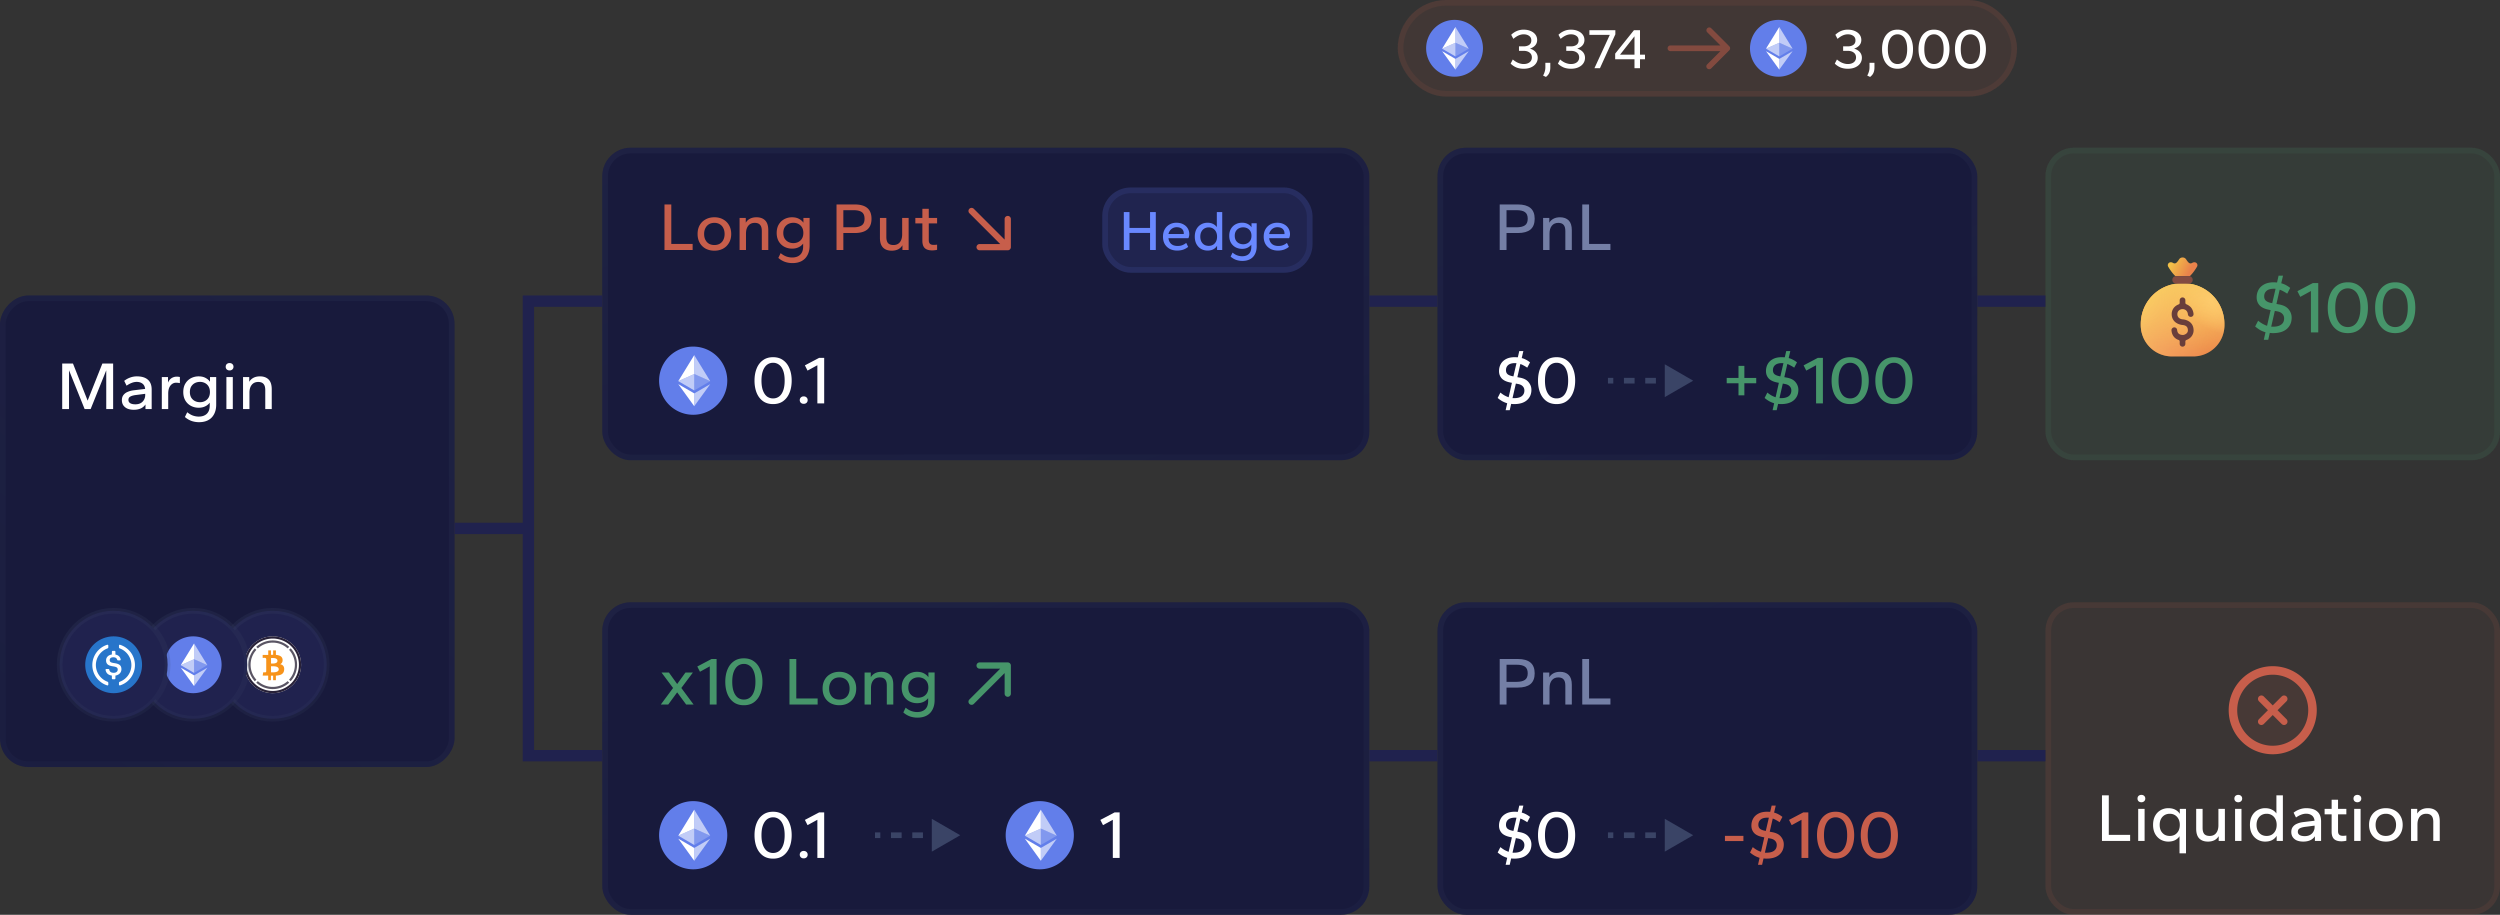 <svg width="440" height="161" fill="none" xmlns="http://www.w3.org/2000/svg"><rect width="100%" height="100%" fill="#333333" stroke="none"/><g clip-path="url(#clip0_893_3095)"><rect width="80" height="83" rx="5" transform="matrix(-1 0 0 1 80 52)" fill="#181A3C"/><rect x="-.5" y=".5" width="79" height="82" rx="4.5" transform="matrix(-1 0 0 1 79 52)" stroke="url(#paint0_linear_893_3095)" stroke-opacity=".7"/><circle cx="48" cy="117" r="9.5" fill="#20224E" stroke="url(#paint1_linear_893_3095)"/><g clip-path="url(#clip1_893_3095)"><circle cx="48" cy="117" r="5" fill="#fff"/><path d="M51.154 114.099l-.275.274a3.887 3.887 0 010 5.246l.275.275a4.28 4.28 0 000-5.802v.007zm-5.774.023a3.887 3.887 0 015.246 0l.275-.274a4.278 4.278 0 00-5.802 0l.28.274zm-.257 5.5a3.886 3.886 0 010-5.243l-.275-.275a4.279 4.279 0 000 5.802l.275-.284zm5.499.254a3.887 3.887 0 01-5.246 0l-.274.274a4.278 4.278 0 005.801 0l-.28-.274z" fill="#5A5564"/><path d="M49.734 116.084c-.055-.573-.55-.765-1.175-.824v-.789h-.483v.774h-.386v-.774h-.48v.795h-.98v.517s.357-.007.352 0a.252.252 0 01.18.05.25.25 0 01.094.162v2.175a.174.174 0 01-.058.118.163.163 0 01-.058.033.151.151 0 01-.067.009c.006.005-.351 0-.351 0l-.092.577h.971v.808h.483v-.796h.387v.792h.484v-.798c.816-.05 1.386-.251 1.457-1.015.058-.615-.232-.89-.694-1.001.281-.138.455-.394.416-.813zm-.678 1.719c0 .6-1.028.531-1.356.531v-1.065c.328.001 1.356-.093 1.356.534zm-.224-1.501c0 .549-.858.482-1.131.482v-.968c.273 0 1.131-.086 1.131.486z" fill="#F7931A"/><path d="M48 122a5.002 5.002 0 01-4.904-5.976 5.003 5.003 0 016.817-3.644A5 5 0 0148 122zm0-9.61a4.607 4.607 0 10.006 9.214 4.607 4.607 0 00-.007-9.214z" fill="#282138"/></g><circle cx="34" cy="117" r="9.5" fill="#20224E" stroke="url(#paint2_linear_893_3095)"/><g clip-path="url(#clip2_893_3095)"><path d="M34 122a5 5 0 100-10 5 5 0 000 10z" fill="#627EEA"/><path d="M34.156 113.25v2.772l2.343 1.047-2.343-3.819z" fill="#fff" fill-opacity=".602"/><path d="M34.156 113.25l-2.343 3.819 2.343-1.047v-2.772z" fill="#fff"/><path d="M34.156 118.865v1.883l2.344-3.243-2.344 1.36z" fill="#fff" fill-opacity=".602"/><path d="M34.156 120.748v-1.883l-2.343-1.36 2.343 3.243z" fill="#fff"/><path d="M34.156 118.429l2.343-1.36-2.343-1.047v2.407z" fill="#fff" fill-opacity=".2"/><path d="M31.813 117.069l2.343 1.36v-2.407l-2.343 1.047z" fill="#fff" fill-opacity=".602"/></g><circle cx="20" cy="117" r="9.5" fill="#20224E" stroke="url(#paint3_linear_893_3095)"/><g clip-path="url(#clip3_893_3095)" fill-rule="evenodd" clip-rule="evenodd"><path d="M20 112a5 5 0 110 10 5 5 0 010-10z" fill="#2775CA"/><path d="M19.063 120.476c0 .118-.092.185-.206.149a3.751 3.751 0 010-7.145c.114-.035.206.032.206.149v.291c0 .078-.06.17-.135.196a3.13 3.13 0 00-2.053 2.935 3.13 3.13 0 002.053 2.935.227.227 0 01.135.196v.294z" fill="#fff"/><path d="M20.312 119.396c0 .086-.07.157-.157.157h-.312a.158.158 0 01-.157-.157v-.494c-.682-.092-1.015-.475-1.105-.994a.145.145 0 01.145-.169h.357c.074 0 .137.053.152.127.067.31.246.548.793.548.404 0 .69-.226.69-.563 0-.337-.169-.465-.76-.563-.875-.118-1.29-.382-1.29-1.069 0-.529.4-.941 1.02-1.029v-.484c0-.087.071-.157.157-.157h.312c.086 0 .157.07.157.157v.498c.504.09.823.376.927.851a.145.145 0 01-.143.174h-.33a.159.159 0 01-.15-.116c-.088-.301-.304-.431-.679-.431-.413 0-.627.2-.627.481 0 .296.122.445.757.537.859.118 1.302.363 1.302 1.094 0 .555-.412 1.004-1.057 1.108v.494h-.002z" fill="#fff"/><path d="M21.143 120.625c-.113.036-.206-.031-.206-.149v-.29c0-.086.053-.166.136-.196a3.13 3.13 0 002.053-2.935 3.13 3.13 0 00-2.053-2.935.228.228 0 01-.136-.197v-.29c0-.117.093-.186.206-.149a3.753 3.753 0 012.608 3.573 3.754 3.754 0 01-2.608 3.568z" fill="#fff"/></g><path d="M10.948 72v-8.016h1.896l2.58 6.528 2.592-6.528h1.896V72H18.7v-6.828L15.952 72h-1.056l-2.748-6.828V72h-1.2zm12.603.12c-.416 0-.784-.064-1.104-.192a1.711 1.711 0 01-.732-.576c-.176-.256-.264-.564-.264-.924 0-.36.088-.656.264-.888a1.74 1.74 0 01.744-.564c.32-.144.684-.24 1.092-.288l1.992-.24c-.048-.424-.208-.736-.48-.936-.272-.2-.608-.3-1.008-.3-.272 0-.556.056-.852.168a3.96 3.96 0 00-.924.504l-.42-.852c.312-.248.656-.44 1.032-.576.384-.144.78-.216 1.188-.216.856 0 1.504.196 1.944.588.448.384.672.964.672 1.74V72h-1.092v-.816a1.964 1.964 0 01-.84.708c-.344.152-.748.228-1.212.228zm.264-.96c.376 0 .692-.072.948-.216.264-.152.46-.352.588-.6a1.6 1.6 0 00.204-.78v-.252l-1.68.216c-.416.056-.732.148-.948.276-.216.12-.324.316-.324.588 0 .248.108.44.324.576.216.128.512.192.888.192zm4.663.84v-5.64h1.092v.984c.144-.352.352-.616.624-.792.28-.176.592-.264.936-.264.112 0 .212.008.3.024a.752.752 0 01.228.048v1.068a2.427 2.427 0 00-.336-.048 2.049 2.049 0 00-.312-.024c-.4 0-.736.168-1.008.504-.264.328-.396.8-.396 1.416V72h-1.128zm6.55 2.304c-.464 0-.904-.072-1.32-.216a3.602 3.602 0 01-1.164-.696l.408-.84c.36.288.704.488 1.032.6.336.112.664.168.984.168.608 0 1.084-.164 1.428-.492.344-.328.516-.812.516-1.452v-.504a2.082 2.082 0 01-.78.636c-.328.168-.72.252-1.176.252-.48 0-.928-.108-1.344-.324a2.512 2.512 0 01-.984-.936c-.248-.416-.372-.916-.372-1.5 0-.592.124-1.092.372-1.5.248-.408.576-.72.984-.936a2.874 2.874 0 011.344-.324c.48 0 .888.092 1.224.276.344.184.604.412.78.684v-.84h1.092v4.848c0 .656-.124 1.216-.372 1.68-.24.464-.584.816-1.032 1.056-.448.24-.988.36-1.62.36zm.168-3.516c.32 0 .612-.068.876-.204a1.58 1.58 0 00.636-.6c.16-.272.24-.6.24-.984 0-.392-.08-.72-.24-.984a1.58 1.58 0 00-.636-.6 1.884 1.884 0 00-.876-.204c-.32 0-.616.068-.888.204-.264.136-.48.336-.648.6-.16.264-.24.592-.24.984 0 .384.08.712.24.984.168.264.384.464.648.6.272.136.568.204.888.204zM39.846 72v-5.64h1.127V72h-1.128zm.563-6.804a.707.707 0 01-.504-.18.633.633 0 01-.18-.468c0-.192.06-.348.18-.468a.707.707 0 01.504-.18c.2 0 .364.06.492.18s.192.276.192.468a.612.612 0 01-.192.468.69.69 0 01-.492.18zM42.775 72v-5.64h1.092v.84c.168-.296.408-.528.72-.696.32-.176.708-.264 1.164-.264.648 0 1.156.184 1.524.552.368.368.552.944.552 1.728V72h-1.14v-3.336c0-.504-.104-.868-.312-1.092-.2-.232-.508-.348-.924-.348-.488 0-.868.168-1.14.504-.272.336-.408.796-.408 1.38V72h-1.128z" fill="#fff"/><rect x="253" y="26" width="95" height="55" rx="5" fill="#181A3C"/><rect x="253.5" y="26.5" width="94" height="54" rx="4.5" stroke="url(#paint4_linear_893_3095)" stroke-opacity=".7"/><path d="M264.992 72.2l.276-1.224a4.489 4.489 0 01-.864-.36 5.094 5.094 0 01-.816-.576l.48-.948c.256.208.504.38.744.516.24.128.476.232.708.312l.576-2.544-.252-.048c-.712-.136-1.228-.38-1.548-.732-.312-.352-.468-.78-.468-1.284 0-.448.1-.856.3-1.224.2-.368.508-.664.924-.888.416-.224.94-.336 1.572-.336.088 0 .172.004.252.012.088 0 .176.004.264.012l.252-1.104h.72l-.288 1.236c.256.064.504.16.744.288.248.128.488.284.72.468l-.492.936a5.695 5.695 0 00-.612-.372 3.387 3.387 0 00-.6-.276l-.528 2.316.444.084c.704.128 1.216.396 1.536.804.328.4.492.848.492 1.344 0 .752-.264 1.36-.792 1.824-.52.456-1.272.684-2.256.684a3.05 3.05 0 01-.276-.012l-.24-.024-.252 1.116h-.72zm1.212-2.136a.808.808 0 00.132.012h.144c.584 0 1.032-.116 1.344-.348.312-.24.468-.572.468-.996 0-.296-.096-.544-.288-.744-.192-.208-.472-.344-.84-.408l-.372-.072-.588 2.556zm.156-3.816l.54-2.328a.61.61 0 00-.12-.012h-.132c-.528 0-.928.112-1.2.336-.264.224-.396.528-.396.912 0 .296.092.528.276.696.192.16.468.276.828.348l.204.048zm7.594 4.872c-.704 0-1.3-.176-1.788-.528-.488-.36-.856-.848-1.104-1.464-.248-.624-.372-1.336-.372-2.136s.124-1.508.372-2.124c.248-.624.616-1.112 1.104-1.464.488-.36 1.084-.54 1.788-.54.712 0 1.308.18 1.788.54.488.352.856.84 1.104 1.464.256.616.384 1.324.384 2.124s-.128 1.512-.384 2.136c-.248.616-.616 1.104-1.104 1.464-.48.352-1.076.528-1.788.528zm0-.996c.4 0 .752-.112 1.056-.336.312-.232.552-.58.72-1.044.176-.464.264-1.048.264-1.752 0-.712-.088-1.3-.264-1.764-.168-.464-.408-.808-.72-1.032a1.692 1.692 0 00-1.056-.348c-.392 0-.744.116-1.056.348-.304.232-.544.58-.72 1.044-.176.456-.264 1.04-.264 1.752 0 .704.088 1.288.264 1.752.176.464.416.812.72 1.044.312.224.664.336 1.056.336z" fill="#fff"/><path d="M305.976 69.584V67.46H303.9v-.948h2.076v-2.124h1.032v2.124h2.088v.948h-2.088v2.124h-1.032zm6 2.616l.276-1.224a4.489 4.489 0 01-.864-.36 5.094 5.094 0 01-.816-.576l.48-.948c.256.208.504.38.744.516.24.128.476.232.708.312l.576-2.544-.252-.048c-.712-.136-1.228-.38-1.548-.732-.312-.352-.468-.78-.468-1.284 0-.448.1-.856.3-1.224.2-.368.508-.664.924-.888.416-.224.94-.336 1.572-.336.088 0 .172.004.252.012.088 0 .176.004.264.012l.252-1.104h.72l-.288 1.236c.256.064.504.16.744.288.248.128.488.284.72.468l-.492.936a5.695 5.695 0 00-.612-.372 3.387 3.387 0 00-.6-.276l-.528 2.316.444.084c.704.128 1.216.396 1.536.804.328.4.492.848.492 1.344 0 .752-.264 1.36-.792 1.824-.52.456-1.272.684-2.256.684a3.05 3.05 0 01-.276-.012l-.24-.024-.252 1.116h-.72zm1.212-2.136a.808.808 0 00.132.012h.144c.584 0 1.032-.116 1.344-.348.312-.24.468-.572.468-.996 0-.296-.096-.544-.288-.744-.192-.208-.472-.344-.84-.408l-.372-.072-.588 2.556zm.156-3.816l.54-2.328a.61.61 0 00-.12-.012h-.132c-.528 0-.928.112-1.2.336-.264.224-.396.528-.396.912 0 .296.092.528.276.696.192.16.468.276.828.348l.204.048zM319.63 71v-6.72l-1.728.948-.468-.924 2.508-1.32h.888V71h-1.2zm5.995.12c-.704 0-1.3-.176-1.788-.528-.488-.36-.856-.848-1.104-1.464-.248-.624-.372-1.336-.372-2.136s.124-1.508.372-2.124c.248-.624.616-1.112 1.104-1.464.488-.36 1.084-.54 1.788-.54.712 0 1.308.18 1.788.54.488.352.856.84 1.104 1.464.256.616.384 1.324.384 2.124s-.128 1.512-.384 2.136c-.248.616-.616 1.104-1.104 1.464-.48.352-1.076.528-1.788.528zm0-.996c.4 0 .752-.112 1.056-.336.312-.232.552-.58.72-1.044.176-.464.264-1.048.264-1.752 0-.712-.088-1.3-.264-1.764-.168-.464-.408-.808-.72-1.032a1.692 1.692 0 00-1.056-.348c-.392 0-.744.116-1.056.348-.304.232-.544.58-.72 1.044-.176.456-.264 1.04-.264 1.752 0 .704.088 1.288.264 1.752.176.464.416.812.72 1.044.312.224.664.336 1.056.336zm7.7.996c-.704 0-1.3-.176-1.788-.528-.488-.36-.856-.848-1.104-1.464-.248-.624-.372-1.336-.372-2.136s.124-1.508.372-2.124c.248-.624.616-1.112 1.104-1.464.488-.36 1.084-.54 1.788-.54.712 0 1.308.18 1.788.54.488.352.856.84 1.104 1.464.256.616.384 1.324.384 2.124s-.128 1.512-.384 2.136c-.248.616-.616 1.104-1.104 1.464-.48.352-1.076.528-1.788.528zm0-.996c.4 0 .752-.112 1.056-.336.312-.232.552-.58.72-1.044.176-.464.264-1.048.264-1.752 0-.712-.088-1.3-.264-1.764-.168-.464-.408-.808-.72-1.032a1.692 1.692 0 00-1.056-.348c-.392 0-.744.116-1.056.348-.304.232-.544.58-.72 1.044-.176.456-.264 1.04-.264 1.752 0 .704.088 1.288.264 1.752.176.464.416.812.72 1.044.312.224.664.336 1.056.336z" fill="#46956A"/><path d="M298 67l-5-2.887v5.774L298 67zm-15 .5h.938v-1H283v1zm2.812 0h1.876v-1h-1.876v1zm3.751 0h1.875v-1h-1.875v1zm3.749 0h1.876v-1h-1.876v1z" fill="#3A4466"/><path d="M263.948 44v-8.016h3.192c.984 0 1.724.208 2.22.624.496.416.744 1.048.744 1.896 0 .848-.248 1.48-.744 1.896-.496.408-1.236.612-2.22.612h-1.992V44h-1.2zm1.2-3.996h1.764c.64 0 1.128-.112 1.464-.336.336-.224.504-.612.504-1.164 0-.56-.164-.952-.492-1.176-.32-.224-.812-.336-1.476-.336h-1.764v3.012zm6.44 3.996v-5.64h1.092v.84c.168-.296.408-.528.72-.696.32-.176.708-.264 1.164-.264.648 0 1.156.184 1.524.552.368.368.552.944.552 1.728V44h-1.14v-3.336c0-.504-.104-.868-.312-1.092-.2-.232-.508-.348-.924-.348-.488 0-.868.168-1.14.504-.272.336-.408.796-.408 1.38V44h-1.128zm6.891 0v-8.016h1.2v6.948h3.756V44h-4.956z" fill="#747FA6"/><rect x="360" y="26" width="80" height="55" rx="5" fill="#46956A" fill-opacity=".1"/><rect x="360.5" y="26.5" width="79" height="54" rx="4.5" stroke="#46956A" stroke-opacity=".1"/><path d="M376.776 57.052a7.188 7.188 0 017.188-7.188h.352a7.188 7.188 0 017.187 7.188v.179a5.497 5.497 0 01-5.5 5.5h-3.727a5.502 5.502 0 01-5.5-5.5v-.18z" fill="url(#paint5_radial_893_3095)"/><path d="M376.776 57.052a7.188 7.188 0 017.188-7.188h.352a7.188 7.188 0 017.187 7.188v.179a5.497 5.497 0 01-5.5 5.5h-3.727a5.502 5.502 0 01-5.5-5.5v-.18z" fill="url(#paint6_radial_893_3095)"/><path d="M376.776 57.052a7.188 7.188 0 017.188-7.188h.352a7.188 7.188 0 017.187 7.188v.179a5.498 5.498 0 01-5.5 5.5h-3.727a5.502 5.502 0 01-5.5-5.5v-.18z" fill="url(#paint7_radial_893_3095)"/><path d="M376.776 57.052a7.188 7.188 0 017.188-7.188h.352a7.188 7.188 0 017.187 7.188v.179a5.498 5.498 0 01-5.5 5.5h-3.727a5.502 5.502 0 01-5.5-5.5v-.18z" fill="url(#paint8_radial_893_3095)"/><path d="M381.601 46.934c.293.501.721 1.144 1.271 1.67h2.535c.55-.526.977-1.168 1.272-1.67a.523.523 0 00-.055-.593.517.517 0 00-.166-.13c-.2-.102-.435-.053-.629.06-.439.255-.692-.046-1.079-.638a.702.702 0 00-.611-.315.704.704 0 00-.61.315c-.387.592-.64.893-1.078.638-.195-.114-.43-.162-.63-.06a.517.517 0 00-.22.723z" fill="url(#paint9_linear_893_3095)"/><path d="M384.625 52.847a.5.5 0 00-1 0v.472a.27.27 0 01-.179.25 2.067 2.067 0 00-.505.276 1.76 1.76 0 00-.723 1.454c0 .662.298 1.142.704 1.45.386.293.852.42 1.225.454.151.014.377.054.564.171.161.102.321.277.356.65.032.358-.113.571-.303.715-.219.167-.473.22-.538.22-.15 0-.408-.02-.627-.138-.183-.1-.381-.29-.422-.75a.512.512 0 00-.178-.338.492.492 0 00-.365-.115.502.502 0 00-.453.543c.071.8.468 1.282.941 1.538.105.057.21.102.314.136a.272.272 0 01.189.252v.427a.503.503 0 00.5.5.498.498 0 00.5-.5v-.423a.27.27 0 01.182-.25c.188-.069.384-.17.563-.306a1.74 1.74 0 00.692-1.6c-.063-.701-.415-1.123-.825-1.382a2.41 2.41 0 00-1.015-.341c-.568-.03-1.005-.343-1.005-.913 0-.313.125-.543.309-.68.381-.323 1.028-.28 1.333.125.135.18.196.377.21.555a.509.509 0 00.535.474c.275-.022.48-.237.459-.513a2.106 2.106 0 00-.408-1.094c-.19-.252-.549-.493-.844-.615a.287.287 0 01-.186-.259v-.445z" fill="#693E3B"/><path d="M385.26 48.604h-2.27a.657.657 0 00-.657.657v.005c0 .362.294.657.657.657h2.27a.657.657 0 00.657-.657v-.005a.657.657 0 00-.657-.657z" fill="#834B41"/><path d="M398.431 59.8l.299-1.326a4.347 4.347 0 01-.936-.377 6.317 6.317 0 01-.884-.637l.52-1.014c.269.217.533.399.793.546.269.147.529.264.78.351l.624-2.769-.273-.052c-.771-.147-1.33-.412-1.677-.793-.338-.381-.507-.845-.507-1.391 0-.485.109-.927.325-1.326.217-.399.551-.72 1.001-.962.451-.243 1.014-.364 1.69-.364.096 0 .191.004.286.013.096 0 .191.009.286.026l.273-1.209h.78l-.312 1.339c.278.07.546.173.806.312.269.139.525.308.767.507l-.52 1.014a6.11 6.11 0 00-.663-.403 4.054 4.054 0 00-.663-.299l-.572 2.509.494.091c.763.139 1.318.429 1.664.871.347.433.52.919.52 1.456 0 .815-.281 1.473-.845 1.976-.563.494-1.378.741-2.444.741-.104 0-.203-.004-.299-.013l-.26-.026-.273 1.209h-.78zm1.3-2.301h.312c.633 0 1.118-.126 1.456-.377.338-.251.507-.611.507-1.079 0-.32-.104-.59-.312-.806-.208-.225-.511-.373-.91-.442l-.416-.078-.637 2.782zm.182-4.147l.585-2.522a.725.725 0 00-.143-.013h-.143c-.572 0-1.001.121-1.287.364-.286.243-.429.572-.429.988 0 .32.1.572.299.754.208.182.503.312.884.39l.234.039zm6.81 5.148v-7.28l-1.872 1.027-.507-1.001 2.717-1.43h.949V58.5h-1.287zm6.495.13c-.763 0-1.408-.19-1.937-.572-.529-.39-.927-.919-1.196-1.586-.269-.676-.403-1.447-.403-2.314s.134-1.634.403-2.301c.269-.676.667-1.205 1.196-1.586.529-.39 1.174-.585 1.937-.585.771 0 1.417.195 1.937.585.529.381.927.91 1.196 1.586.269.667.403 1.434.403 2.301 0 .867-.134 1.638-.403 2.314-.269.667-.667 1.196-1.196 1.586-.52.381-1.166.572-1.937.572zm0-1.066c.433 0 .815-.121 1.144-.364.338-.251.598-.628.78-1.131.191-.511.286-1.148.286-1.911 0-.771-.095-1.408-.286-1.911-.182-.503-.442-.875-.78-1.118a1.834 1.834 0 00-1.144-.377 1.89 1.89 0 00-1.157.377c-.329.251-.589.628-.78 1.131-.182.494-.273 1.127-.273 1.898 0 .763.091 1.4.273 1.911.191.503.451.88.78 1.131.338.243.724.364 1.157.364zm8.341 1.066c-.763 0-1.409-.19-1.937-.572-.529-.39-.928-.919-1.196-1.586-.269-.676-.403-1.447-.403-2.314s.134-1.634.403-2.301c.268-.676.667-1.205 1.196-1.586.528-.39 1.174-.585 1.937-.585.771 0 1.417.195 1.937.585.528.381.927.91 1.196 1.586.268.667.403 1.434.403 2.301 0 .867-.135 1.638-.403 2.314-.269.667-.668 1.196-1.196 1.586-.52.381-1.166.572-1.937.572zm0-1.066c.433 0 .814-.121 1.144-.364.338-.251.598-.628.78-1.131.19-.511.286-1.148.286-1.911 0-.771-.096-1.408-.286-1.911-.182-.503-.442-.875-.78-1.118a1.836 1.836 0 00-1.144-.377 1.89 1.89 0 00-1.157.377c-.33.251-.59.628-.78 1.131-.182.494-.273 1.127-.273 1.898 0 .763.091 1.4.273 1.911.19.503.45.88.78 1.131a1.93 1.93 0 001.157.364z" fill="#46956A"/><rect x="360" y="106" width="80" height="55" rx="5" fill="#C75E4B" fill-opacity=".05"/><rect x="360.5" y="106.5" width="79" height="54" rx="4.5" stroke="#C75E4B" stroke-opacity=".1"/><path d="M369.948 148v-8.016h1.2v6.948h3.756V148h-4.956zm6.374 0v-5.64h1.128V148h-1.128zm.564-6.804a.707.707 0 01-.504-.18.633.633 0 01-.18-.468c0-.192.06-.348.18-.468a.707.707 0 01.504-.18c.2 0 .364.06.492.18s.192.276.192.468a.612.612 0 01-.192.468.69.69 0 01-.492.18zm6.71 8.988v-3.012c-.184.288-.444.52-.78.696-.336.168-.728.252-1.176.252a2.67 2.67 0 01-1.38-.36 2.597 2.597 0 01-.972-1.02c-.232-.44-.348-.96-.348-1.56 0-.608.116-1.132.348-1.572.24-.44.564-.776.972-1.008a2.67 2.67 0 011.38-.36c.472 0 .88.092 1.224.276.344.184.604.428.78.732v-.888h1.092v7.824h-1.14zm-1.716-3.06c.344 0 .648-.076.912-.228.264-.16.472-.384.624-.672.152-.296.228-.644.228-1.044s-.076-.744-.228-1.032a1.67 1.67 0 00-.624-.684 1.725 1.725 0 00-.912-.24c-.344 0-.652.08-.924.24a1.67 1.67 0 00-.624.684c-.152.288-.228.632-.228 1.032s.076.748.228 1.044c.152.288.36.512.624.672.264.152.572.228.924.228zm6.713.996c-.648 0-1.156-.184-1.524-.552-.36-.368-.54-.944-.54-1.728v-3.48h1.128v3.336c0 .496.1.86.3 1.092.208.224.524.336.948.336.488 0 .864-.164 1.128-.492.272-.336.408-.796.408-1.38v-2.892h1.14V148h-1.092v-.84a1.837 1.837 0 01-.732.708c-.32.168-.708.252-1.164.252zm4.78-.12v-5.64h1.128V148h-1.128zm.564-6.804a.707.707 0 01-.504-.18.633.633 0 01-.18-.468c0-.192.06-.348.18-.468a.707.707 0 01.504-.18c.2 0 .364.06.492.18s.192.276.192.468a.612.612 0 01-.192.468.69.69 0 01-.492.18zm4.753 6.924a2.67 2.67 0 01-1.38-.36 2.597 2.597 0 01-.972-1.02c-.232-.44-.348-.96-.348-1.56 0-.608.116-1.132.348-1.572.24-.44.564-.776.972-1.008a2.67 2.67 0 011.38-.36c.448 0 .84.088 1.176.264.336.168.596.392.78.672v-3.192h1.14V148h-1.092v-.9a2.001 2.001 0 01-.78.744c-.344.184-.752.276-1.224.276zm.24-.996c.344 0 .648-.076.912-.228.264-.16.472-.384.624-.672.152-.296.228-.644.228-1.044s-.076-.744-.228-1.032a1.67 1.67 0 00-.624-.684 1.725 1.725 0 00-.912-.24c-.344 0-.652.08-.924.24a1.67 1.67 0 00-.624.684c-.152.288-.228.632-.228 1.032s.076.748.228 1.044c.152.288.36.512.624.672.264.152.572.228.924.228zm6.438.996c-.416 0-.784-.064-1.104-.192a1.711 1.711 0 01-.732-.576c-.176-.256-.264-.564-.264-.924 0-.36.088-.656.264-.888a1.74 1.74 0 01.744-.564c.32-.144.684-.24 1.092-.288l1.992-.24c-.048-.424-.208-.736-.48-.936-.272-.2-.608-.3-1.008-.3-.272 0-.556.056-.852.168a3.96 3.96 0 00-.924.504l-.42-.852c.312-.248.656-.44 1.032-.576.384-.144.78-.216 1.188-.216.856 0 1.504.196 1.944.588.448.384.672.964.672 1.74V148h-1.092v-.816a1.964 1.964 0 01-.84.708c-.344.152-.748.228-1.212.228zm.264-.96c.376 0 .692-.072.948-.216.264-.152.46-.352.588-.6a1.6 1.6 0 00.204-.78v-.252l-1.68.216c-.416.056-.732.148-.948.276-.216.12-.324.316-.324.588 0 .248.108.44.324.576.216.128.512.192.888.192zm6.476.912c-.592 0-1.032-.136-1.32-.408-.28-.28-.42-.712-.42-1.296v-3.048h-1.236v-.96h1.236v-1.608h1.128v1.608h1.464v.96h-1.464v2.952c0 .28.068.488.204.624.136.136.348.204.636.204.096 0 .204-.004.324-.012.128-.008.228-.02.3-.036v.912a1.83 1.83 0 01-.384.072c-.16.024-.316.036-.468.036zm2.23-.072v-5.64h1.128V148h-1.128zm.564-6.804a.707.707 0 01-.504-.18.633.633 0 01-.18-.468c0-.192.06-.348.18-.468a.707.707 0 01.504-.18c.2 0 .364.06.492.18s.192.276.192.468a.612.612 0 01-.192.468.69.69 0 01-.492.18zm5.005 6.924c-.576 0-1.088-.12-1.536-.36a2.644 2.644 0 01-1.044-1.032c-.248-.44-.372-.956-.372-1.548 0-.592.124-1.108.372-1.548.248-.44.596-.78 1.044-1.02.448-.248.96-.372 1.536-.372.584 0 1.096.124 1.536.372.448.24.796.58 1.044 1.02.256.44.384.956.384 1.548 0 .592-.128 1.108-.384 1.548-.248.44-.596.784-1.044 1.032-.44.24-.952.36-1.536.36zm0-.996c.36 0 .676-.076.948-.228.272-.16.48-.384.624-.672.152-.296.228-.644.228-1.044s-.076-.744-.228-1.032a1.57 1.57 0 00-.624-.684 1.835 1.835 0 00-.948-.24c-.36 0-.676.08-.948.24a1.67 1.67 0 00-.624.684c-.152.288-.228.632-.228 1.032s.076.748.228 1.044c.152.288.36.512.624.672.272.152.588.228.948.228zm4.438.876v-5.64h1.092v.84c.168-.296.408-.528.72-.696.32-.176.708-.264 1.164-.264.648 0 1.156.184 1.524.552.368.368.552.944.552 1.728V148h-1.14v-3.336c0-.504-.104-.868-.312-1.092-.2-.232-.508-.348-.924-.348-.488 0-.868.168-1.14.504-.272.336-.408.796-.408 1.38V148h-1.128z" fill="#fff"/><path d="M400 132a6.976 6.976 0 004.95-2.05A6.985 6.985 0 00407 125a6.976 6.976 0 00-2.05-4.95A6.985 6.985 0 00400 118a6.976 6.976 0 00-4.95 2.05A6.985 6.985 0 00393 125a6.976 6.976 0 002.05 4.95A6.985 6.985 0 00400 132z" fill="#C75E4B" fill-opacity=".1"/><path d="M402 127l-4-4m4 0l-4 4" stroke="#C75E4B" stroke-width="1.2" stroke-linecap="round" stroke-linejoin="round"/><path d="M400 132a6.976 6.976 0 004.95-2.05A6.985 6.985 0 00407 125a6.976 6.976 0 00-2.05-4.95A6.985 6.985 0 00400 118a6.976 6.976 0 00-4.95 2.05A6.985 6.985 0 00393 125a6.976 6.976 0 002.05 4.95A6.985 6.985 0 00400 132z" stroke="#C75E4B" stroke-width="1.5" stroke-linejoin="round"/><rect x="253" y="106" width="95" height="55" rx="5" fill="#181A3C"/><rect x="253.5" y="106.5" width="94" height="54" rx="4.5" stroke="url(#paint10_linear_893_3095)" stroke-opacity=".7"/><path d="M264.992 152.2l.276-1.224a4.489 4.489 0 01-.864-.36 5.094 5.094 0 01-.816-.576l.48-.948c.256.208.504.38.744.516.24.128.476.232.708.312l.576-2.544-.252-.048c-.712-.136-1.228-.38-1.548-.732-.312-.352-.468-.78-.468-1.284 0-.448.1-.856.3-1.224.2-.368.508-.664.924-.888.416-.224.94-.336 1.572-.336.088 0 .172.004.252.012.088 0 .176.004.264.012l.252-1.104h.72l-.288 1.236c.256.064.504.16.744.288.248.128.488.284.72.468l-.492.936a5.695 5.695 0 00-.612-.372 3.387 3.387 0 00-.6-.276l-.528 2.316.444.084c.704.128 1.216.396 1.536.804.328.4.492.848.492 1.344 0 .752-.264 1.36-.792 1.824-.52.456-1.272.684-2.256.684a3.05 3.05 0 01-.276-.012l-.24-.024-.252 1.116h-.72zm1.212-2.136a.808.808 0 00.132.012h.144c.584 0 1.032-.116 1.344-.348.312-.24.468-.572.468-.996 0-.296-.096-.544-.288-.744-.192-.208-.472-.344-.84-.408l-.372-.072-.588 2.556zm.156-3.816l.54-2.328a.61.61 0 00-.12-.012h-.132c-.528 0-.928.112-1.2.336-.264.224-.396.528-.396.912 0 .296.092.528.276.696.192.16.468.276.828.348l.204.048zm7.594 4.872c-.704 0-1.3-.176-1.788-.528-.488-.36-.856-.848-1.104-1.464-.248-.624-.372-1.336-.372-2.136s.124-1.508.372-2.124c.248-.624.616-1.112 1.104-1.464.488-.36 1.084-.54 1.788-.54.712 0 1.308.18 1.788.54.488.352.856.84 1.104 1.464.256.616.384 1.324.384 2.124s-.128 1.512-.384 2.136c-.248.616-.616 1.104-1.104 1.464-.48.352-1.076.528-1.788.528zm0-.996c.4 0 .752-.112 1.056-.336.312-.232.552-.58.72-1.044.176-.464.264-1.048.264-1.752 0-.712-.088-1.3-.264-1.764-.168-.464-.408-.808-.72-1.032a1.692 1.692 0 00-1.056-.348c-.392 0-.744.116-1.056.348-.304.232-.544.58-.72 1.044-.176.456-.264 1.04-.264 1.752 0 .704.088 1.288.264 1.752.176.464.416.812.72 1.044.312.224.664.336 1.056.336z" fill="#fff"/><path d="M303.588 148.024v-.912h3.252v.912h-3.252zm5.822 4.176l.276-1.224a4.489 4.489 0 01-.864-.36 5.094 5.094 0 01-.816-.576l.48-.948c.256.208.504.38.744.516.24.128.476.232.708.312l.576-2.544-.252-.048c-.712-.136-1.228-.38-1.548-.732-.312-.352-.468-.78-.468-1.284 0-.448.1-.856.3-1.224.2-.368.508-.664.924-.888.416-.224.94-.336 1.572-.336.088 0 .172.004.252.012.088 0 .176.004.264.012l.252-1.104h.72l-.288 1.236c.256.064.504.16.744.288.248.128.488.284.72.468l-.492.936a5.695 5.695 0 00-.612-.372 3.387 3.387 0 00-.6-.276l-.528 2.316.444.084c.704.128 1.216.396 1.536.804.328.4.492.848.492 1.344 0 .752-.264 1.36-.792 1.824-.52.456-1.272.684-2.256.684a3.05 3.05 0 01-.276-.012l-.24-.024-.252 1.116h-.72zm1.212-2.136a.808.808 0 00.132.012h.144c.584 0 1.032-.116 1.344-.348.312-.24.468-.572.468-.996 0-.296-.096-.544-.288-.744-.192-.208-.472-.344-.84-.408l-.372-.072-.588 2.556zm.156-3.816l.54-2.328a.61.61 0 00-.12-.012h-.132c-.528 0-.928.112-1.2.336-.264.224-.396.528-.396.912 0 .296.092.528.276.696.192.16.468.276.828.348l.204.048zm6.286 4.752v-6.72l-1.728.948-.468-.924 2.508-1.32h.888V151h-1.2zm5.995.12c-.704 0-1.3-.176-1.788-.528-.488-.36-.856-.848-1.104-1.464-.248-.624-.372-1.336-.372-2.136s.124-1.508.372-2.124c.248-.624.616-1.112 1.104-1.464.488-.36 1.084-.54 1.788-.54.712 0 1.308.18 1.788.54.488.352.856.84 1.104 1.464.256.616.384 1.324.384 2.124s-.128 1.512-.384 2.136c-.248.616-.616 1.104-1.104 1.464-.48.352-1.076.528-1.788.528zm0-.996c.4 0 .752-.112 1.056-.336.312-.232.552-.58.72-1.044.176-.464.264-1.048.264-1.752 0-.712-.088-1.3-.264-1.764-.168-.464-.408-.808-.72-1.032a1.692 1.692 0 00-1.056-.348c-.392 0-.744.116-1.056.348-.304.232-.544.58-.72 1.044-.176.456-.264 1.04-.264 1.752 0 .704.088 1.288.264 1.752.176.464.416.812.72 1.044.312.224.664.336 1.056.336zm7.699.996c-.704 0-1.3-.176-1.788-.528-.488-.36-.856-.848-1.104-1.464-.248-.624-.372-1.336-.372-2.136s.124-1.508.372-2.124c.248-.624.616-1.112 1.104-1.464.488-.36 1.084-.54 1.788-.54.712 0 1.308.18 1.788.54.488.352.856.84 1.104 1.464.256.616.384 1.324.384 2.124s-.128 1.512-.384 2.136c-.248.616-.616 1.104-1.104 1.464-.48.352-1.076.528-1.788.528zm0-.996c.4 0 .752-.112 1.056-.336.312-.232.552-.58.72-1.044.176-.464.264-1.048.264-1.752 0-.712-.088-1.3-.264-1.764-.168-.464-.408-.808-.72-1.032a1.692 1.692 0 00-1.056-.348c-.392 0-.744.116-1.056.348-.304.232-.544.58-.72 1.044-.176.456-.264 1.04-.264 1.752 0 .704.088 1.288.264 1.752.176.464.416.812.72 1.044.312.224.664.336 1.056.336z" fill="#C75E4B"/><path d="M298 147l-5-2.887v5.774l5-2.887zm-15 .5h.938v-1H283v1zm2.812 0h1.876v-1h-1.876v1zm3.751 0h1.875v-1h-1.875v1zm3.749 0h1.876v-1h-1.876v1z" fill="#3A4466"/><path d="M263.948 124v-8.016h3.192c.984 0 1.724.208 2.22.624.496.416.744 1.048.744 1.896 0 .848-.248 1.48-.744 1.896-.496.408-1.236.612-2.22.612h-1.992V124h-1.2zm1.2-3.996h1.764c.64 0 1.128-.112 1.464-.336.336-.224.504-.612.504-1.164 0-.56-.164-.952-.492-1.176-.32-.224-.812-.336-1.476-.336h-1.764v3.012zm6.44 3.996v-5.64h1.092v.84c.168-.296.408-.528.72-.696.32-.176.708-.264 1.164-.264.648 0 1.156.184 1.524.552.368.368.552.944.552 1.728V124h-1.14v-3.336c0-.504-.104-.868-.312-1.092-.2-.232-.508-.348-.924-.348-.488 0-.868.168-1.14.504-.272.336-.408.796-.408 1.38V124h-1.128zm6.891 0v-8.016h1.2v6.948h3.756V124h-4.956z" fill="#747FA6"/><rect x="106" y="26" width="135" height="55" rx="5" fill="#181A3C"/><rect x="106.5" y="26.5" width="134" height="54" rx="4.5" stroke="url(#paint11_linear_893_3095)" stroke-opacity=".7"/><rect x="194" y="33" width="37" height="15" rx="5" fill="#6988FF" fill-opacity=".1"/><rect x="194.5" y="33.5" width="36" height="14" rx="4.5" stroke="#6988FF" stroke-opacity=".1"/><path d="M197.79 44v-6.68h1v2.8h3.62v-2.8h1.01V44h-1.01v-3h-3.62v3h-1zm9.397.1c-.473 0-.9-.093-1.28-.28a2.224 2.224 0 01-.89-.83c-.22-.367-.33-.813-.33-1.34 0-.5.104-.933.31-1.3.214-.367.497-.65.85-.85.36-.2.76-.3 1.2-.3.467 0 .867.09 1.2.27.34.173.604.413.79.72.187.307.28.653.28 1.04a1.5 1.5 0 01-.05.37.868.868 0 01-.12.32h-3.5c.034.293.12.543.26.75.14.207.327.363.56.47.234.1.504.15.81.15.307 0 .577-.047.81-.14.24-.093.47-.227.69-.4l.34.7c-.26.213-.553.377-.88.49-.32.107-.67.16-1.05.16zm-1.54-2.91h2.69a.085.085 0 00.01-.04v-.06c0-.22-.046-.41-.14-.57a.951.951 0 00-.42-.39c-.186-.093-.423-.14-.71-.14-.226 0-.44.05-.64.15a1.4 1.4 0 00-.5.41 1.67 1.67 0 00-.29.64zm6.886 2.91c-.427 0-.81-.1-1.15-.3-.34-.2-.61-.483-.81-.85-.193-.367-.29-.8-.29-1.3 0-.507.097-.943.29-1.31.2-.367.47-.647.81-.84.34-.2.723-.3 1.15-.3.373 0 .7.073.98.22.28.14.497.327.65.56v-2.66h.95V44h-.91v-.75a1.67 1.67 0 01-.65.62c-.287.153-.627.23-1.02.23zm.2-.83c.287 0 .54-.063.76-.19.22-.133.393-.32.52-.56.127-.247.19-.537.19-.87 0-.333-.063-.62-.19-.86a1.394 1.394 0 00-.52-.57 1.44 1.44 0 00-.76-.2 1.49 1.49 0 00-.77.2 1.39 1.39 0 00-.52.57c-.127.24-.19.527-.19.86 0 .333.063.623.19.87.127.24.3.427.52.56.22.127.477.19.77.19zm5.924 2.65c-.386 0-.753-.06-1.1-.18a3.005 3.005 0 01-.97-.58l.34-.7c.3.24.587.407.86.5.28.093.554.14.82.14.507 0 .904-.137 1.19-.41.287-.273.43-.677.43-1.21v-.42c-.153.213-.37.39-.65.53-.273.14-.6.21-.98.21-.4 0-.773-.09-1.12-.27-.34-.18-.613-.44-.82-.78-.206-.347-.31-.763-.31-1.25 0-.493.104-.91.31-1.25.207-.34.48-.6.82-.78.347-.18.72-.27 1.12-.27.4 0 .74.077 1.02.23a1.7 1.7 0 01.65.57v-.7h.91v4.04c0 .547-.103 1.013-.31 1.4-.2.387-.486.68-.86.88-.373.2-.823.3-1.35.3zm.14-2.93c.267 0 .51-.057.73-.17.22-.113.397-.28.53-.5.134-.227.2-.5.2-.82 0-.327-.066-.6-.2-.82a1.314 1.314 0 00-.53-.5 1.57 1.57 0 00-.73-.17c-.266 0-.513.057-.74.17-.22.113-.4.28-.54.5-.133.22-.2.493-.2.82 0 .32.067.593.2.82.14.22.32.387.54.5.227.113.474.17.74.17zm6.115 1.11c-.473 0-.9-.093-1.28-.28a2.224 2.224 0 01-.89-.83c-.22-.367-.33-.813-.33-1.34 0-.5.103-.933.31-1.3a2.26 2.26 0 01.85-.85c.36-.2.76-.3 1.2-.3.467 0 .867.09 1.2.27.34.173.603.413.79.72.187.307.28.653.28 1.04 0 .113-.017.237-.05.37a.905.905 0 01-.12.32h-3.5c.033.293.12.543.26.75.14.207.327.363.56.47.233.1.503.15.81.15.307 0 .577-.047.81-.14.24-.093.47-.227.69-.4l.34.7c-.26.213-.553.377-.88.49-.32.107-.67.16-1.05.16zm-1.54-2.91h2.69a.085.085 0 00.01-.04v-.06c0-.22-.047-.41-.14-.57a.951.951 0 00-.42-.39c-.187-.093-.423-.14-.71-.14-.227 0-.44.05-.64.15a1.4 1.4 0 00-.5.41 1.67 1.67 0 00-.29.64z" fill="#6988FF"/><g clip-path="url(#clip4_893_3095)"><path d="M122 73a6 6 0 100-12 6 6 0 000 12z" fill="#627EEA"/><path d="M122.187 62.5v3.326l2.811 1.257-2.811-4.583z" fill="#fff" fill-opacity=".602"/><path d="M122.187 62.5l-2.812 4.582 2.812-1.256V62.5z" fill="#fff"/><path d="M122.187 69.238v2.26L125 67.606l-2.813 1.632z" fill="#fff" fill-opacity=".602"/><path d="M122.187 71.498v-2.26l-2.812-1.632 2.812 3.892z" fill="#fff"/><path d="M122.187 68.715l2.811-1.633-2.811-1.255v2.888z" fill="#fff" fill-opacity=".2"/><path d="M119.375 67.082l2.812 1.633v-2.888l-2.812 1.255z" fill="#fff" fill-opacity=".602"/></g><path d="M136.059 71.12c-.704 0-1.3-.176-1.788-.528-.488-.36-.856-.848-1.104-1.464-.248-.624-.372-1.336-.372-2.136s.124-1.508.372-2.124c.248-.624.616-1.112 1.104-1.464.488-.36 1.084-.54 1.788-.54.712 0 1.308.18 1.788.54.488.352.856.84 1.104 1.464.256.616.384 1.324.384 2.124s-.128 1.512-.384 2.136c-.248.616-.616 1.104-1.104 1.464-.48.352-1.076.528-1.788.528zm0-.996c.4 0 .752-.112 1.056-.336.312-.232.552-.58.72-1.044.176-.464.264-1.048.264-1.752 0-.712-.088-1.3-.264-1.764-.168-.464-.408-.808-.72-1.032a1.692 1.692 0 00-1.056-.348c-.392 0-.744.116-1.056.348-.304.232-.544.58-.72 1.044-.176.456-.264 1.04-.264 1.752 0 .704.088 1.288.264 1.752.176.464.416.812.72 1.044.312.224.664.336 1.056.336zm5.395.948a.707.707 0 01-.504-.18.637.637 0 01-.192-.468c0-.192.064-.348.192-.468a.681.681 0 01.504-.192c.208 0 .376.064.504.192.128.12.192.276.192.468 0 .184-.064.34-.192.468a.707.707 0 01-.504.18zm2.403-.072v-6.72l-1.728.948-.468-.924 2.508-1.32h.888V71h-1.2z" fill="#fff"/><path d="M116.948 44v-8.016h1.2v6.948h3.756V44h-4.956zm8.78.12c-.576 0-1.088-.12-1.536-.36a2.644 2.644 0 01-1.044-1.032c-.248-.44-.372-.956-.372-1.548 0-.592.124-1.108.372-1.548.248-.44.596-.78 1.044-1.02.448-.248.96-.372 1.536-.372.584 0 1.096.124 1.536.372.448.24.796.58 1.044 1.02.256.44.384.956.384 1.548 0 .592-.128 1.108-.384 1.548-.248.44-.596.784-1.044 1.032-.44.24-.952.36-1.536.36zm0-.996c.36 0 .676-.076.948-.228.272-.16.48-.384.624-.672.152-.296.228-.644.228-1.044s-.076-.744-.228-1.032a1.57 1.57 0 00-.624-.684 1.835 1.835 0 00-.948-.24c-.36 0-.676.08-.948.24a1.67 1.67 0 00-.624.684c-.152.288-.228.632-.228 1.032s.076.748.228 1.044c.152.288.36.512.624.672.272.152.588.228.948.228zm4.438.876v-5.64h1.092v.84c.168-.296.408-.528.72-.696.32-.176.708-.264 1.164-.264.648 0 1.156.184 1.524.552.368.368.552.944.552 1.728V44h-1.14v-3.336c0-.504-.104-.868-.312-1.092-.2-.232-.508-.348-.924-.348-.488 0-.868.168-1.14.504-.272.336-.408.796-.408 1.38V44h-1.128zm9.303 2.304c-.464 0-.904-.072-1.32-.216a3.602 3.602 0 01-1.164-.696l.408-.84c.36.288.704.488 1.032.6.336.112.664.168.984.168.608 0 1.084-.164 1.428-.492.344-.328.516-.812.516-1.452v-.504a2.082 2.082 0 01-.78.636c-.328.168-.72.252-1.176.252-.48 0-.928-.108-1.344-.324a2.512 2.512 0 01-.984-.936c-.248-.416-.372-.916-.372-1.5 0-.592.124-1.092.372-1.5.248-.408.576-.72.984-.936a2.874 2.874 0 011.344-.324c.48 0 .888.092 1.224.276.344.184.604.412.78.684v-.84h1.092v4.848c0 .656-.124 1.216-.372 1.68-.24.464-.584.816-1.032 1.056-.448.24-.988.36-1.62.36zm.168-3.516c.32 0 .612-.068.876-.204a1.58 1.58 0 00.636-.6c.16-.272.24-.6.24-.984 0-.392-.08-.72-.24-.984a1.58 1.58 0 00-.636-.6 1.884 1.884 0 00-.876-.204c-.32 0-.616.068-.888.204-.264.136-.48.336-.648.6-.16.264-.24.592-.24.984 0 .384.08.712.24.984.168.264.384.464.648.6.272.136.568.204.888.204zM147.229 44v-8.016h3.192c.984 0 1.724.208 2.22.624.496.416.744 1.048.744 1.896 0 .848-.248 1.48-.744 1.896-.496.408-1.236.612-2.22.612h-1.992V44h-1.2zm1.2-3.996h1.764c.64 0 1.128-.112 1.464-.336.336-.224.504-.612.504-1.164 0-.56-.164-.952-.492-1.176-.32-.224-.812-.336-1.476-.336h-1.764v3.012zm8.504 4.116c-.648 0-1.156-.184-1.524-.552-.36-.368-.54-.944-.54-1.728v-3.48h1.128v3.336c0 .496.1.86.3 1.092.208.224.524.336.948.336.488 0 .864-.164 1.128-.492.272-.336.408-.796.408-1.38V38.36h1.14V44h-1.092v-.84a1.837 1.837 0 01-.732.708c-.32.168-.708.252-1.164.252zm7.144-.048c-.592 0-1.032-.136-1.32-.408-.28-.28-.42-.712-.42-1.296V39.32h-1.236v-.96h1.236v-1.608h1.128v1.608h1.464v.96h-1.464v2.952c0 .28.068.488.204.624.136.136.348.204.636.204.096 0 .204-.004.324-.012.128-.008.228-.02.3-.036v.912a1.83 1.83 0 01-.384.072c-.16.024-.316.036-.468.036zm7.312-7.325a.55.55 0 00-.778.778l.778-.778zm5.975 7.303a.55.55 0 00.55-.55v-4.95a.55.55 0 10-1.1 0v4.4h-4.4a.55.55 0 100 1.1h4.95zm-6.753-6.525l6.364 6.364.778-.778-6.364-6.364-.778.778z" fill="#C75E4B"/><rect x="106" y="106" width="135" height="55" rx="5" fill="#181A3C"/><rect x="106.5" y="106.5" width="134" height="54" rx="4.5" stroke="url(#paint12_linear_893_3095)" stroke-opacity=".7"/><g clip-path="url(#clip5_893_3095)"><path d="M122 153a6 6 0 100-12 6 6 0 000 12z" fill="#627EEA"/><path d="M122.187 142.5v3.326l2.811 1.256-2.811-4.582z" fill="#fff" fill-opacity=".602"/><path d="M122.187 142.5l-2.812 4.582 2.812-1.256V142.5z" fill="#fff"/><path d="M122.187 149.238v2.26l2.813-3.892-2.813 1.632z" fill="#fff" fill-opacity=".602"/><path d="M122.187 151.498v-2.26l-2.812-1.632 2.812 3.892z" fill="#fff"/><path d="M122.187 148.715l2.811-1.632-2.811-1.256v2.888z" fill="#fff" fill-opacity=".2"/><path d="M119.375 147.083l2.812 1.632v-2.888l-2.812 1.256z" fill="#fff" fill-opacity=".602"/></g><path d="M136.059 151.12c-.704 0-1.3-.176-1.788-.528-.488-.36-.856-.848-1.104-1.464-.248-.624-.372-1.336-.372-2.136s.124-1.508.372-2.124c.248-.624.616-1.112 1.104-1.464.488-.36 1.084-.54 1.788-.54.712 0 1.308.18 1.788.54.488.352.856.84 1.104 1.464.256.616.384 1.324.384 2.124s-.128 1.512-.384 2.136c-.248.616-.616 1.104-1.104 1.464-.48.352-1.076.528-1.788.528zm0-.996c.4 0 .752-.112 1.056-.336.312-.232.552-.58.72-1.044.176-.464.264-1.048.264-1.752 0-.712-.088-1.3-.264-1.764-.168-.464-.408-.808-.72-1.032a1.692 1.692 0 00-1.056-.348c-.392 0-.744.116-1.056.348-.304.232-.544.58-.72 1.044-.176.456-.264 1.04-.264 1.752 0 .704.088 1.288.264 1.752.176.464.416.812.72 1.044.312.224.664.336 1.056.336zm5.395.948a.707.707 0 01-.504-.18.637.637 0 01-.192-.468c0-.192.064-.348.192-.468a.681.681 0 01.504-.192c.208 0 .376.064.504.192.128.12.192.276.192.468 0 .184-.064.34-.192.468a.707.707 0 01-.504.18zm2.403-.072v-6.72l-1.728.948-.468-.924 2.508-1.32h.888V151h-1.2z" fill="#fff"/><path d="M169 147l-5-2.887v5.774l5-2.887zm-15 .5h.938v-1H154v1zm2.812 0h1.876v-1h-1.876v1zm3.751 0h1.875v-1h-1.875v1zm3.749 0h1.876v-1h-1.876v1z" fill="#3A4466"/><g clip-path="url(#clip6_893_3095)"><path d="M183 153a6 6 0 100-12 6 6 0 000 12z" fill="#627EEA"/><path d="M183.187 142.5v3.326l2.811 1.256-2.811-4.582z" fill="#fff" fill-opacity=".602"/><path d="M183.187 142.5l-2.812 4.582 2.812-1.256V142.5z" fill="#fff"/><path d="M183.187 149.238v2.26l2.813-3.892-2.813 1.632z" fill="#fff" fill-opacity=".602"/><path d="M183.187 151.498v-2.26l-2.812-1.632 2.812 3.892z" fill="#fff"/><path d="M183.187 148.715l2.811-1.632-2.811-1.256v2.888z" fill="#fff" fill-opacity=".2"/><path d="M180.375 147.083l2.812 1.632v-2.888l-2.812 1.256z" fill="#fff" fill-opacity=".602"/></g><path d="M195.857 151v-6.72l-1.728.948-.468-.924 2.508-1.32h.888V151h-1.2z" fill="#fff"/><path d="M116.3 124l2.16-2.916-2.04-2.724h1.308l1.452 2.028 1.464-2.028h1.308l-2.04 2.724 2.16 2.916h-1.308l-1.584-2.148-1.572 2.148H116.3zm8.619 0v-6.72l-1.728.948-.468-.924 2.508-1.32h.888V124h-1.2zm5.996.12c-.704 0-1.3-.176-1.788-.528-.488-.36-.856-.848-1.104-1.464-.248-.624-.372-1.336-.372-2.136s.124-1.508.372-2.124c.248-.624.616-1.112 1.104-1.464.488-.36 1.084-.54 1.788-.54.712 0 1.308.18 1.788.54.488.352.856.84 1.104 1.464.256.616.384 1.324.384 2.124s-.128 1.512-.384 2.136c-.248.616-.616 1.104-1.104 1.464-.48.352-1.076.528-1.788.528zm0-.996c.4 0 .752-.112 1.056-.336.312-.232.552-.58.72-1.044.176-.464.264-1.048.264-1.752 0-.712-.088-1.3-.264-1.764-.168-.464-.408-.808-.72-1.032a1.692 1.692 0 00-1.056-.348c-.392 0-.744.116-1.056.348-.304.232-.544.58-.72 1.044-.176.456-.264 1.04-.264 1.752 0 .704.088 1.288.264 1.752.176.464.416.812.72 1.044.312.224.664.336 1.056.336zm8.033.876v-8.016h1.2v6.948h3.756V124h-4.956zm8.78.12c-.576 0-1.088-.12-1.536-.36a2.644 2.644 0 01-1.044-1.032c-.248-.44-.372-.956-.372-1.548 0-.592.124-1.108.372-1.548.248-.44.596-.78 1.044-1.02.448-.248.96-.372 1.536-.372.584 0 1.096.124 1.536.372.448.24.796.58 1.044 1.02.256.44.384.956.384 1.548 0 .592-.128 1.108-.384 1.548-.248.44-.596.784-1.044 1.032-.44.24-.952.36-1.536.36zm0-.996c.36 0 .676-.076.948-.228.272-.16.48-.384.624-.672.152-.296.228-.644.228-1.044s-.076-.744-.228-1.032a1.57 1.57 0 00-.624-.684 1.835 1.835 0 00-.948-.24c-.36 0-.676.08-.948.24a1.67 1.67 0 00-.624.684c-.152.288-.228.632-.228 1.032s.076.748.228 1.044c.152.288.36.512.624.672.272.152.588.228.948.228zm4.438.876v-5.64h1.092v.84c.168-.296.408-.528.72-.696.32-.176.708-.264 1.164-.264.648 0 1.156.184 1.524.552.368.368.552.944.552 1.728V124h-1.14v-3.336c0-.504-.104-.868-.312-1.092-.2-.232-.508-.348-.924-.348-.488 0-.868.168-1.14.504-.272.336-.408.796-.408 1.38V124h-1.128zm9.303 2.304c-.464 0-.904-.072-1.32-.216a3.602 3.602 0 01-1.164-.696l.408-.84c.36.288.704.488 1.032.6.336.112.664.168.984.168.608 0 1.084-.164 1.428-.492.344-.328.516-.812.516-1.452v-.504a2.082 2.082 0 01-.78.636c-.328.168-.72.252-1.176.252-.48 0-.928-.108-1.344-.324a2.512 2.512 0 01-.984-.936c-.248-.416-.372-.916-.372-1.5 0-.592.124-1.092.372-1.5.248-.408.576-.72.984-.936a2.874 2.874 0 011.344-.324c.48 0 .888.092 1.224.276.344.184.604.412.78.684v-.84h1.092v4.848c0 .656-.124 1.216-.372 1.68-.24.464-.584.816-1.032 1.056-.448.24-.988.36-1.62.36zm.168-3.516c.32 0 .612-.068.876-.204a1.58 1.58 0 00.636-.6c.16-.272.24-.6.24-.984 0-.392-.08-.72-.24-.984a1.58 1.58 0 00-.636-.6 1.884 1.884 0 00-.876-.204c-.32 0-.616.068-.888.204-.264.136-.48.336-.648.6-.16.264-.24.592-.24.984 0 .384.08.712.24.984.168.264.384.464.648.6.272.136.568.204.888.204zm8.974.323a.55.55 0 10.778.778l-.778-.778zm7.303-5.975a.55.55 0 00-.55-.55h-4.95a.55.55 0 100 1.1h4.4v4.4a.55.55 0 101.1 0v-4.95zm-6.525 6.753l6.364-6.364-.778-.778-6.364 6.364.778.778z" fill="#46956A"/><path fill="#20224E" d="M241 54v-2h12v2zm107 0v-2h12v2zm0 80v-2h12v2zm-107 0v-2h12v2zm-147 0v-2h12v2zM80 94v-2h12v2zm12-42h2v82h-2zm2 2v-2h12v2z"/><rect x="246" width="109" height="17" rx="8.5" fill="#C75E4B" fill-opacity=".1"/><rect x="246.5" y=".5" width="108" height="16" rx="8" stroke="#C75E4B" stroke-opacity=".1"/><g clip-path="url(#clip7_893_3095)"><path d="M256 13.5a5 5 0 100-10 5 5 0 000 10z" fill="#627EEA"/><path d="M256.156 4.75v2.772l2.342 1.047-2.342-3.819z" fill="#fff" fill-opacity=".602"/><path d="M256.156 4.75l-2.344 3.819 2.344-1.047V4.75z" fill="#fff"/><path d="M256.156 10.365v1.883l2.344-3.243-2.344 1.36z" fill="#fff" fill-opacity=".602"/><path d="M256.156 12.248v-1.883l-2.344-1.36 2.344 3.243z" fill="#fff"/><path d="M256.156 9.93l2.342-1.361-2.342-1.047V9.93z" fill="#fff" fill-opacity=".2"/><path d="M253.812 8.569l2.344 1.36V7.522l-2.344 1.047z" fill="#fff" fill-opacity=".602"/></g><path d="M268.161 12.1c-.453 0-.867-.07-1.24-.21a3.357 3.357 0 01-1.05-.69l.38-.73c.333.28.66.483.98.61.327.127.637.19.93.19.433 0 .783-.103 1.05-.31.267-.213.4-.497.4-.85 0-.36-.133-.643-.4-.85-.267-.207-.617-.31-1.05-.31h-.82v-.79h.82c.393 0 .717-.087.97-.26.253-.18.38-.443.38-.79 0-.347-.127-.61-.38-.79-.253-.187-.577-.28-.97-.28a2.18 2.18 0 00-.87.19c-.293.127-.607.33-.94.61l-.38-.72a3.29 3.29 0 011.03-.68 2.99 2.99 0 011.16-.22c.473 0 .887.08 1.24.24.36.153.64.367.84.64.2.273.3.587.3.94 0 .36-.113.673-.34.94-.227.26-.537.453-.93.58.433.127.77.33 1.01.61.24.28.36.617.36 1.01 0 .367-.103.697-.31.99-.2.287-.487.513-.86.68-.367.167-.803.25-1.31.25zm3.922 1.44l-.5-.24c.127-.227.223-.46.29-.7.073-.233.11-.48.11-.74v-.81h.87v.81c0 .4-.063.73-.19.99-.12.26-.313.49-.58.69zm4.398-1.44c-.453 0-.866-.07-1.24-.21a3.38 3.38 0 01-1.05-.69l.38-.73c.334.28.66.483.98.61.327.127.637.19.93.19.434 0 .784-.103 1.05-.31.267-.213.4-.497.4-.85 0-.36-.133-.643-.4-.85-.266-.207-.616-.31-1.05-.31h-.82v-.79h.82c.394 0 .717-.087.97-.26.254-.18.38-.443.38-.79 0-.347-.126-.61-.38-.79-.253-.187-.576-.28-.97-.28-.286 0-.576.063-.87.19-.293.127-.606.33-.94.61l-.38-.72a3.3 3.3 0 011.03-.68c.354-.147.74-.22 1.16-.22.474 0 .887.08 1.24.24.36.153.64.367.84.64.2.273.3.587.3.94 0 .36-.113.673-.34.94-.226.26-.536.453-.93.58.434.127.77.33 1.01.61.24.28.36.617.36 1.01 0 .367-.103.697-.31.99-.2.287-.486.513-.86.68-.366.167-.803.25-1.31.25zm4.142-.1l2.7-5.86h-3.59v-.82h4.57v.72l-2.71 5.96h-.97zm7.046 0v-1.57h-3.4v-.99l3.3-4.12h1.07v4.3h.88v.81h-.88V12h-.97zm-2.54-2.38h2.54V6.39l-2.54 3.23z" fill="#fff"/><path d="M294 8a.5.5 0 000 1V8zm10.354.854a.5.5 0 000-.708l-3.182-3.182a.501.501 0 00-.708.708l2.829 2.828-2.829 2.828a.5.5 0 00.708.708l3.182-3.182zM294 9h10V8h-10v1z" fill="#C75E4B" fill-opacity=".5"/><g clip-path="url(#clip8_893_3095)"><path d="M313 13.5a5 5 0 100-10 5 5 0 000 10z" fill="#627EEA"/><path d="M313.156 4.75v2.772l2.342 1.047-2.342-3.819z" fill="#fff" fill-opacity=".602"/><path d="M313.156 4.75l-2.344 3.819 2.344-1.047V4.75z" fill="#fff"/><path d="M313.156 10.365v1.883l2.344-3.243-2.344 1.36z" fill="#fff" fill-opacity=".602"/><path d="M313.156 12.248v-1.883l-2.344-1.36 2.344 3.243z" fill="#fff"/><path d="M313.156 9.93l2.342-1.361-2.342-1.047V9.93z" fill="#fff" fill-opacity=".2"/><path d="M310.812 8.569l2.344 1.36V7.522l-2.344 1.047z" fill="#fff" fill-opacity=".602"/></g><path d="M325.212 12.1c-.454 0-.867-.07-1.24-.21a3.357 3.357 0 01-1.05-.69l.38-.73c.333.28.66.483.98.61.326.127.636.19.93.19.433 0 .783-.103 1.05-.31.266-.213.4-.497.4-.85 0-.36-.134-.643-.4-.85-.267-.207-.617-.31-1.05-.31h-.82v-.79h.82c.393 0 .716-.087.97-.26.253-.18.38-.443.38-.79 0-.347-.127-.61-.38-.79-.254-.187-.577-.28-.97-.28a2.18 2.18 0 00-.87.19c-.294.127-.607.33-.94.61l-.38-.72c.333-.313.676-.54 1.03-.68a2.99 2.99 0 011.16-.22c.473 0 .886.08 1.24.24.36.153.64.367.84.64.2.273.3.587.3.94 0 .36-.114.673-.34.94-.227.26-.537.453-.93.58.433.127.77.33 1.01.61.24.28.36.617.36 1.01 0 .367-.104.697-.31.99-.2.287-.487.513-.86.68-.367.167-.804.25-1.31.25zm3.922 1.44l-.5-.24c.126-.227.223-.46.29-.7.073-.233.11-.48.11-.74v-.81h.87v.81c0 .4-.064.73-.19.99-.12.26-.314.49-.58.69zm4.828-1.44c-.587 0-1.083-.147-1.49-.44a2.754 2.754 0 01-.92-1.22c-.207-.52-.31-1.113-.31-1.78s.103-1.257.31-1.77c.207-.52.513-.927.92-1.22.407-.3.903-.45 1.49-.45.593 0 1.09.15 1.49.45.407.293.713.7.92 1.22.213.513.32 1.103.32 1.77s-.107 1.26-.32 1.78c-.207.513-.513.92-.92 1.22-.4.293-.897.44-1.49.44zm0-.83c.333 0 .627-.093.88-.28.26-.193.46-.483.6-.87.147-.387.22-.873.22-1.46 0-.593-.073-1.083-.22-1.47-.14-.387-.34-.673-.6-.86a1.41 1.41 0 00-.88-.29c-.327 0-.62.097-.88.29-.253.193-.453.483-.6.87-.147.38-.22.867-.22 1.46 0 .587.073 1.073.22 1.46.147.387.347.677.6.87.26.187.553.28.88.28zm6.416.83c-.587 0-1.083-.147-1.49-.44a2.754 2.754 0 01-.92-1.22c-.207-.52-.31-1.113-.31-1.78s.103-1.257.31-1.77c.207-.52.513-.927.92-1.22.407-.3.903-.45 1.49-.45.593 0 1.09.15 1.49.45.407.293.713.7.92 1.22.213.513.32 1.103.32 1.77s-.107 1.26-.32 1.78c-.207.513-.513.92-.92 1.22-.4.293-.897.44-1.49.44zm0-.83c.333 0 .627-.093.88-.28.26-.193.46-.483.6-.87.147-.387.22-.873.22-1.46 0-.593-.073-1.083-.22-1.47-.14-.387-.34-.673-.6-.86a1.41 1.41 0 00-.88-.29c-.327 0-.62.097-.88.29-.253.193-.453.483-.6.87-.147.38-.22.867-.22 1.46 0 .587.073 1.073.22 1.46.147.387.347.677.6.87.26.187.553.28.88.28zm6.416.83c-.587 0-1.083-.147-1.49-.44a2.754 2.754 0 01-.92-1.22c-.207-.52-.31-1.113-.31-1.78s.103-1.257.31-1.77c.207-.52.513-.927.92-1.22.407-.3.903-.45 1.49-.45.593 0 1.09.15 1.49.45.407.293.713.7.92 1.22.213.513.32 1.103.32 1.77s-.107 1.26-.32 1.78c-.207.513-.513.92-.92 1.22-.4.293-.897.44-1.49.44zm0-.83c.333 0 .627-.093.88-.28.26-.193.46-.483.6-.87.147-.387.22-.873.22-1.46 0-.593-.073-1.083-.22-1.47-.14-.387-.34-.673-.6-.86a1.41 1.41 0 00-.88-.29c-.327 0-.62.097-.88.29-.253.193-.453.483-.6.87-.147.38-.22.867-.22 1.46 0 .587.073 1.073.22 1.46.147.387.347.677.6.87.26.187.553.28.88.28z" fill="#fff"/></g><defs><linearGradient id="paint0_linear_893_3095" x1="0" y1="-.986" x2="69.578" y2="90.893" gradientUnits="userSpaceOnUse"><stop stop-color="#384263" stop-opacity=".25"/><stop offset="1" stop-color="#384263" stop-opacity=".15"/></linearGradient><linearGradient id="paint1_linear_893_3095" x1="38" y1="106.762" x2="54.589" y2="129.49" gradientUnits="userSpaceOnUse"><stop stop-color="#384263" stop-opacity=".25"/><stop offset="1" stop-color="#384263" stop-opacity=".15"/></linearGradient><linearGradient id="paint2_linear_893_3095" x1="24" y1="106.762" x2="40.589" y2="129.49" gradientUnits="userSpaceOnUse"><stop stop-color="#384263" stop-opacity=".25"/><stop offset="1" stop-color="#384263" stop-opacity=".15"/></linearGradient><linearGradient id="paint3_linear_893_3095" x1="10" y1="106.762" x2="26.589" y2="129.49" gradientUnits="userSpaceOnUse"><stop stop-color="#384263" stop-opacity=".25"/><stop offset="1" stop-color="#384263" stop-opacity=".15"/></linearGradient><linearGradient id="paint4_linear_893_3095" x1="253" y1="25.346" x2="287.349" y2="106.63" gradientUnits="userSpaceOnUse"><stop stop-color="#384263" stop-opacity=".25"/><stop offset="1" stop-color="#384263" stop-opacity=".15"/></linearGradient><linearGradient id="paint9_linear_893_3095" x1="382.125" y1="46.5" x2="385.25" y2="48.063" gradientUnits="userSpaceOnUse"><stop stop-color="#F3C048"/><stop offset="1" stop-color="#E9824B"/></linearGradient><linearGradient id="paint10_linear_893_3095" x1="253" y1="105.347" x2="287.349" y2="186.63" gradientUnits="userSpaceOnUse"><stop stop-color="#384263" stop-opacity=".25"/><stop offset="1" stop-color="#384263" stop-opacity=".15"/></linearGradient><linearGradient id="paint11_linear_893_3095" x1="106" y1="25.346" x2="132.173" y2="113.362" gradientUnits="userSpaceOnUse"><stop stop-color="#384263" stop-opacity=".25"/><stop offset="1" stop-color="#384263" stop-opacity=".15"/></linearGradient><linearGradient id="paint12_linear_893_3095" x1="106" y1="105.347" x2="132.173" y2="193.362" gradientUnits="userSpaceOnUse"><stop stop-color="#384263" stop-opacity=".25"/><stop offset="1" stop-color="#384263" stop-opacity=".15"/></linearGradient><clipPath id="clip0_893_3095"><path fill="#fff" d="M0 0h440v161H0z"/></clipPath><clipPath id="clip1_893_3095"><path fill="#fff" transform="translate(43 112)" d="M0 0h10v10H0z"/></clipPath><clipPath id="clip2_893_3095"><path fill="#fff" transform="translate(29 112)" d="M0 0h10v10H0z"/></clipPath><clipPath id="clip3_893_3095"><path fill="#fff" transform="translate(15 112)" d="M0 0h10v10H0z"/></clipPath><clipPath id="clip4_893_3095"><path fill="#fff" transform="translate(116 61)" d="M0 0h12v12H0z"/></clipPath><clipPath id="clip5_893_3095"><path fill="#fff" transform="translate(116 141)" d="M0 0h12v12H0z"/></clipPath><clipPath id="clip6_893_3095"><path fill="#fff" transform="translate(177 141)" d="M0 0h12v12H0z"/></clipPath><clipPath id="clip7_893_3095"><path fill="#fff" transform="translate(251 3.5)" d="M0 0h10v10H0z"/></clipPath><clipPath id="clip8_893_3095"><path fill="#fff" transform="translate(308 3.5)" d="M0 0h10v10H0z"/></clipPath><radialGradient id="paint5_radial_893_3095" cx="0" cy="0" r="1" gradientUnits="userSpaceOnUse" gradientTransform="matrix(-2.012 11.328 -11.865 -2.107 386.151 51.07)"><stop stop-color="#F6C93B"/><stop offset="1" stop-color="#E88340"/></radialGradient><radialGradient id="paint6_radial_893_3095" cx="0" cy="0" r="1" gradientUnits="userSpaceOnUse" gradientTransform="matrix(-3.008 3.203 -5.366 -5.039 389.042 52.867)"><stop stop-color="#FFE065"/><stop offset="1" stop-color="#FFE065" stop-opacity="0"/></radialGradient><radialGradient id="paint7_radial_893_3095" cx="0" cy="0" r="1" gradientUnits="userSpaceOnUse" gradientTransform="matrix(2.852 1.758 -4.356 7.067 377.792 52.867)"><stop offset=".187" stop-color="#FFA45D"/><stop offset="1" stop-color="#FFA45D" stop-opacity="0"/></radialGradient><radialGradient id="paint8_radial_893_3095" cx="0" cy="0" r="1" gradientUnits="userSpaceOnUse" gradientTransform="matrix(-9.063 -11.458 17.264 -13.654 389 62.333)"><stop stop-color="#E9824B" stop-opacity="0"/><stop offset="0" stop-color="#FFAE83" stop-opacity=".16"/><stop offset="1" stop-color="#F8CB60"/></radialGradient></defs></svg>